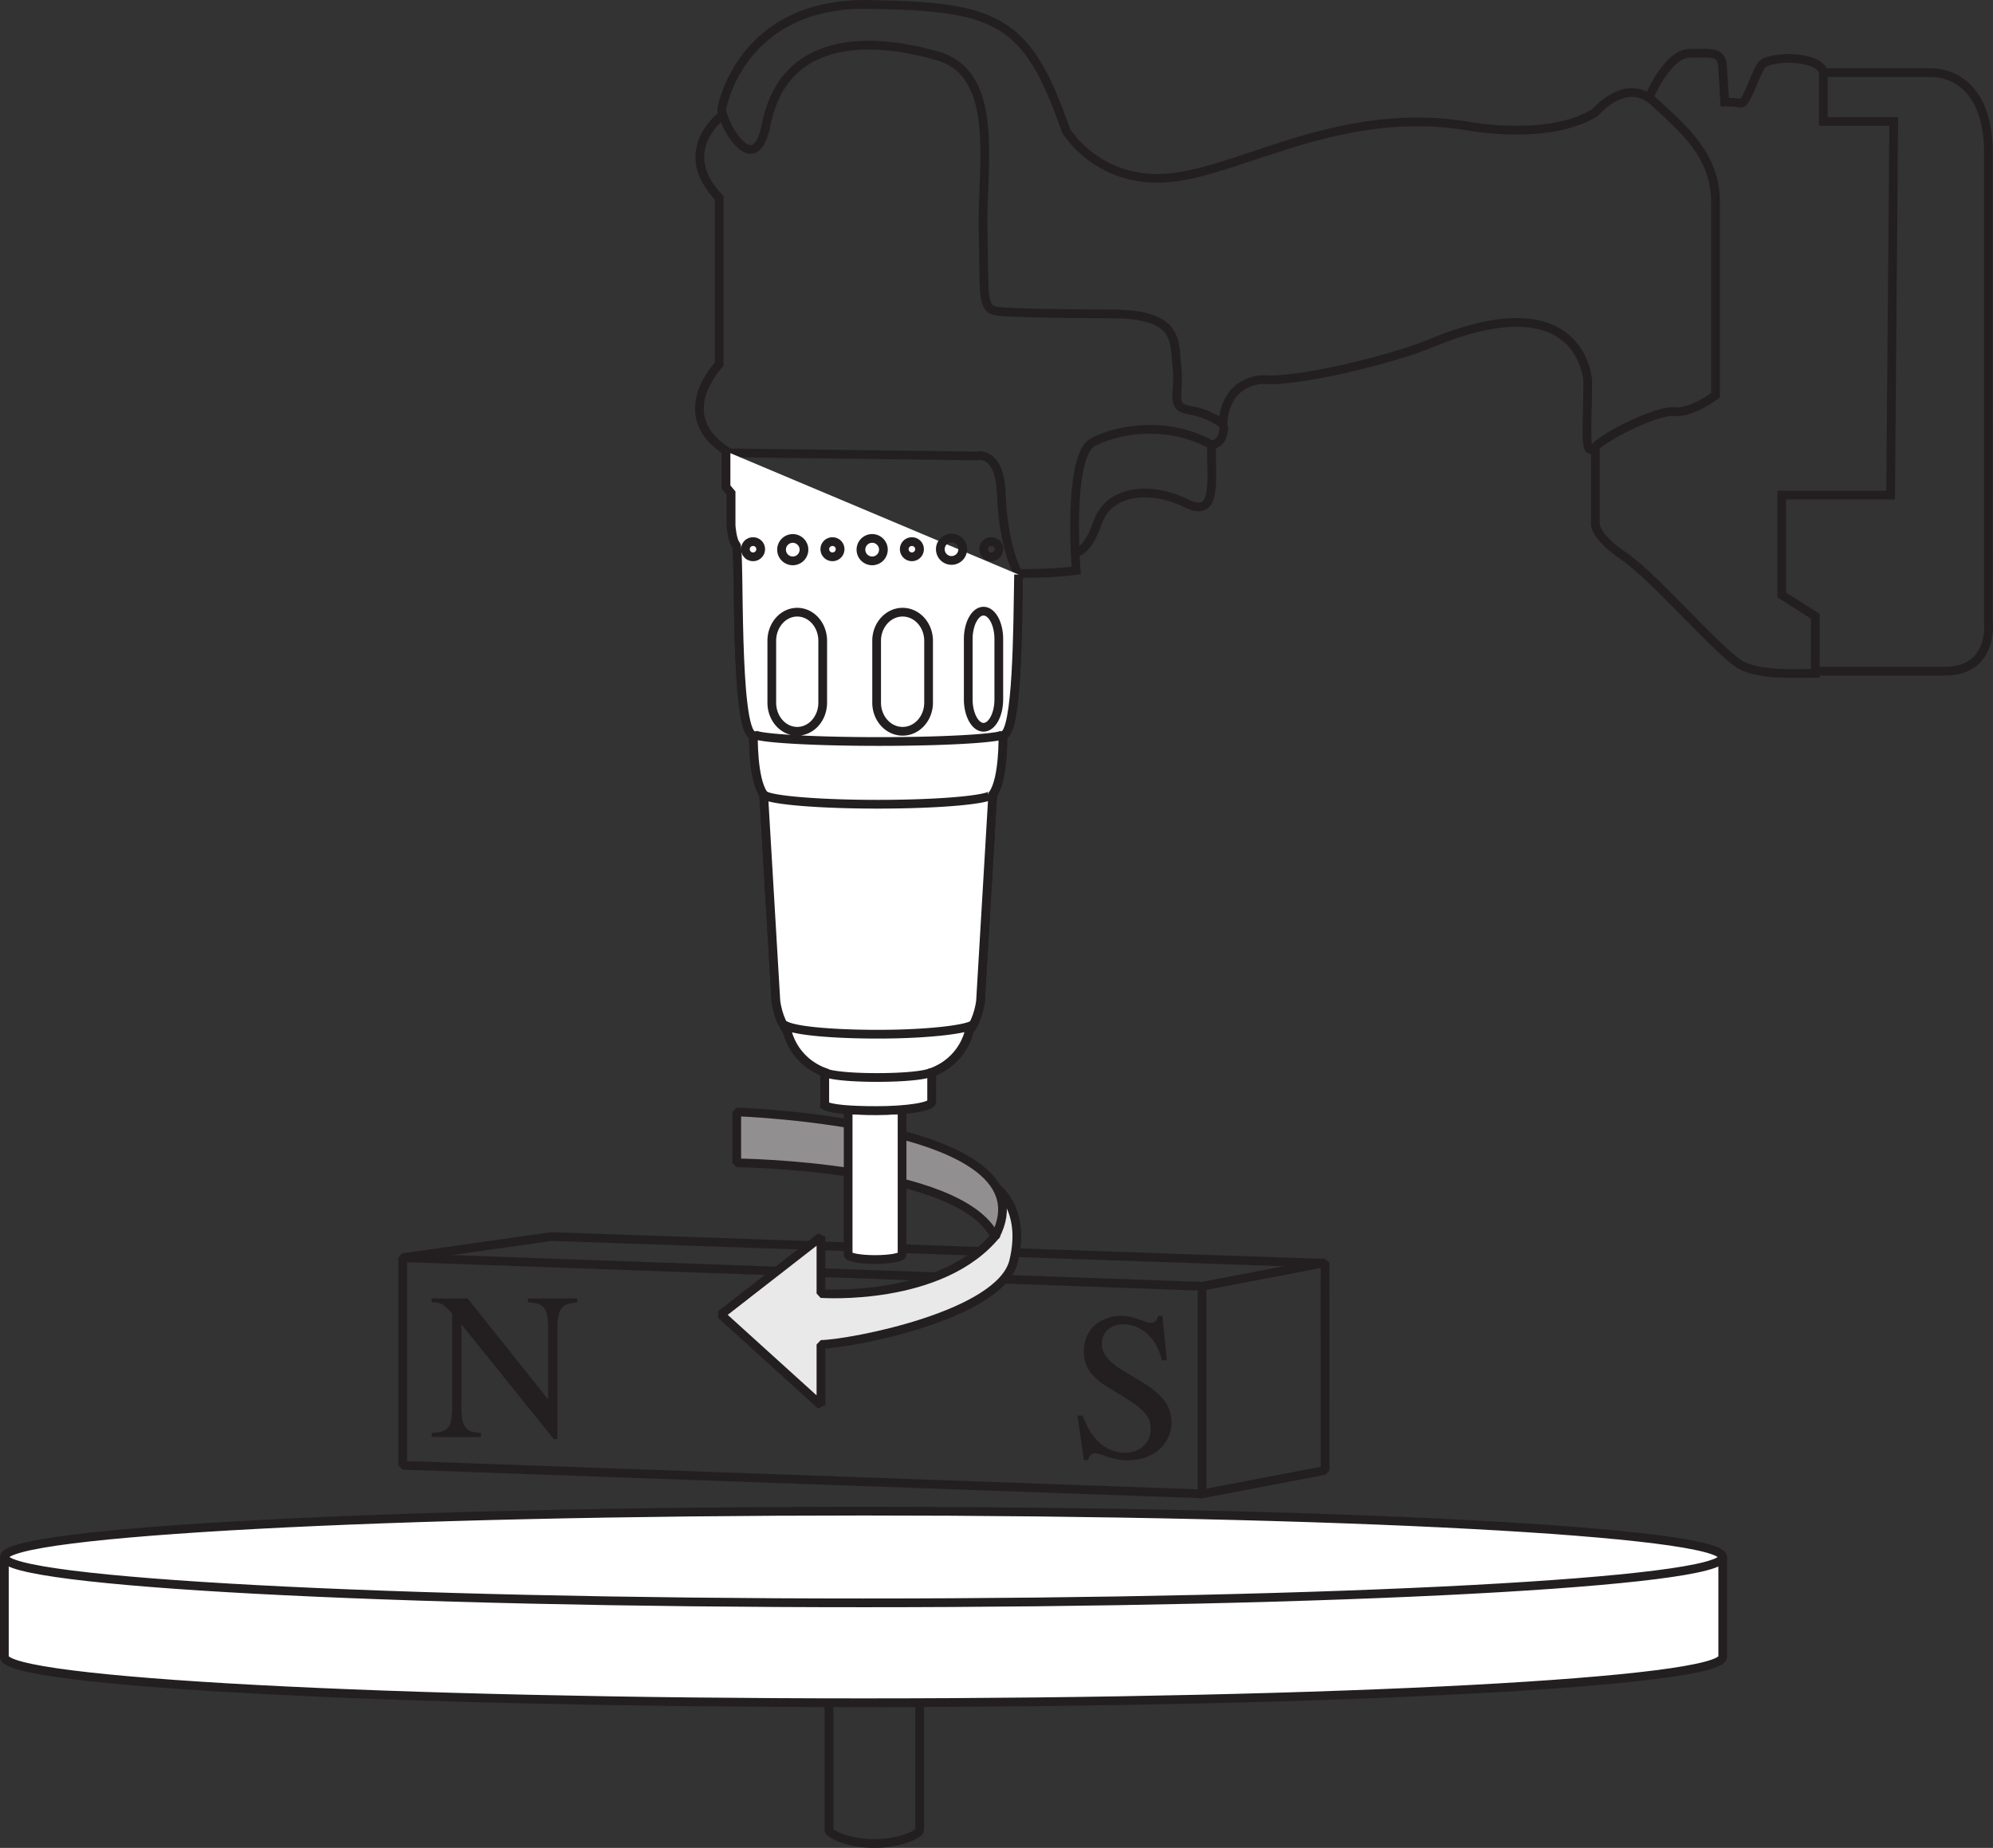 <svg width="152.263" height="141.169" viewBox="0 0 114.197 105.877" xmlns:xlink="http://www.w3.org/1999/xlink" xmlns="http://www.w3.org/2000/svg"><rect x="0" y="0" width="114.197" height="105.877" fill="#333333" stroke="none"/><defs><path d="M8.484-7.938H5.656v.22c.828.062 1.157.155 1.157 1.53v4.016h-.016L2.203-7.937H.141v.218c.484 0 .671.063 1.171.657v5.296c0 1.297-.25 1.485-1.171 1.532V0h2.828v-.234c-.875-.032-1.125-.297-1.125-1.532v-4.671h.015L7.141.125h.203v-6.313c0-1.39.39-1.437 1.14-1.53zm0 0" id="a"/><path d="M5.36-8.11h-.25c-.016.126-.079.407-.423.407-.296 0-.937-.406-1.656-.406C1.937-8.11.86-7.438.86-6.08c0 1.188.766 1.72 1.86 2.36C4.484-2.688 4.688-2.28 4.688-1.594c0 .64-.485 1.328-1.454 1.328-1.609 0-2.218-1.562-2.453-2.125H.5L.86.156h.265c0-.187.125-.39.375-.39.36 0 .953.406 1.86.406C5.077.172 5.89-.984 5.89-2c0-2.469-4-2.703-4-4.5 0-.75.61-1.125 1.204-1.125 1.265 0 2.031 1.078 2.234 2.063h.297zm0 0" id="b"/></defs><path fill="none" stroke-width=".5" stroke-linejoin="bevel" stroke="#231f20" d="m75.926 84.248-7.051 1.347V73.701l7.05-1.352zM68.875 73.7l-45.797-1.64"/><path fill="none" stroke-width=".5" stroke-linejoin="bevel" stroke="#231f20" d="m68.934 85.595-45.86-1.64V72.06l8.52-1.21 44.187 1.53"/><use xlink:href="#a" x="264.828" y="205.603" fill="#231f20" transform="translate(-240.234 -123.268)"/><use xlink:href="#b" x="301.476" y="206.767" fill="#231f20" transform="translate(-240.234 -123.268)"/><path fill="#fff" stroke-width=".5" stroke="#231f20" d="M.25 89.213v5.718c0 1.453 22.043 2.63 49.234 2.63 27.188 0 49.227-1.177 49.227-2.63v-5.718"/><path fill="none" stroke-width=".5" stroke="#231f20" d="M47.5 97.466v7.387c0 .25 1.164.774 2.598.774 1.433 0 2.597-.524 2.597-.774v-7.387"/><path fill="#fff" d="M98.71 89.213c0 1.449-22.038 2.625-49.226 2.625C22.293 91.838.25 90.662.25 89.213c0-1.454 22.043-2.63 49.234-2.63 27.188 0 49.227 1.176 49.227 2.63"/><path fill="none" stroke-width=".5" stroke="#231f20" d="M98.71 89.213c0 1.449-22.038 2.625-49.226 2.625C22.293 91.838.25 90.662.25 89.213c0-1.454 22.043-2.63 49.234-2.63 27.188 0 49.227 1.176 49.227 2.63zm0 0"/><path fill="#e9e9e9" stroke-width=".5" stroke-linejoin="bevel" stroke="#231f20" d="M57.125 70.693c-3.148 3.93-10.086 3.422-10.086 3.422v-3.25l-5.73 4.457 5.73 5.191v-3.48c1.75-.04 10.305-1.672 11.047-4.785.746-3.11-1.094-4.278-1.094-4.278"/><path fill="#918f90" d="M57.012 70.861c-1.98-4.102-14.797-4.234-14.797-4.234v-2.918s18.238.617 14.797 7.152"/><path fill="none" stroke-width=".5" stroke-linejoin="bevel" stroke="#231f20" d="M57.012 70.861c-1.98-4.102-14.797-4.234-14.797-4.234v-2.918s18.238.617 14.797 7.152zm0 0"/><path fill="#fff" stroke-width=".5" stroke="#231f20" d="M48.598 63.662v8.222c0 .157.691.282 1.547.282.851 0 1.543-.125 1.543-.282v-8.222"/><path fill="none" stroke-width=".5" stroke="#231f20" d="M41.363 6.2S42.414.135 49.766.253c7.347.117 9.097.816 11.316 7.234 0 0 1.867 3.148 6.066 2.684 4.2-.47 9.801-4.204 17.149-2.918 0 0 4.55.816 7.117-.817 0 0 1.75-2.101 3.383-.586 1.633 1.52 3.5 3.035 3.5 5.72V22.65s-1.399 1.05-2.332.934c-.934-.118-3.852 1.312-4.55 2.011-.7.704-.438-.96-.438-3.761 0 0-.262-5.774-8.926-2.188-2.457 1.02-7.875 2.278-9.625 2.102 0 0-2.188-.09-2.36 2.535 0 0-.789-.61-1.925-.785-1.137-.176-.528-.965-.7-2.45-.175-1.488.172-2.976-3.5-3.062 0 0-6.125 0-6.914-.176-.789-.176-.613-1.05-.699-4.636-.09-3.59 1.05-8.926-2.625-9.977-3.676-1.05-8.754-1.297-9.8 3.937-.7 3.5-2.712-.468-2.54-.933zM61.547 31.634c.176.06.762-.043 1.344-1.69.699-1.985 3.207-2.044 5.074-1.11 1.867.933 1.402-1.399 1.457-3.383"/><path fill="none" stroke-width=".5" stroke="#231f20" d="M91.414 25.595v4.348s-.176.7 1.633 1.926c1.808 1.226 5.66 5.773 6.824 6.3 1.168.524 2.918.407 4.145.407V35.31l-1.926-1.226v-5.715h6.242l.176-21.41h-4.028V4.162c-.171-.938-2.738-.992-3.44-.528-.392.262-.919 2.32-1.282 2.278-.469-.063-.934-.063-.934-.063s-.078-1.398-.117-1.98c-.059-.934-.527-.817-1.867-.817-1.34 0-2.39 2.625-2.39 2.625"/><path fill="none" stroke-width=".5" stroke="#231f20" d="M104.48 4.162h6.125s3.329-.235 3.329 4.605V35.6s.347 2.86-2.512 2.86h-7.406M41.277 6.697s-2.601 2.012-.066 4.637v9.539s-2.91 2.972.59 5.074l14.176.176s1.312-.352 1.398 2.187c.09 2.535.703 4.114.965 4.551 0 0 2.273 0 3.324-.176 0 0-.523-6.562.961-7.351 1.488-.785 4.375-1.223 6.828.175 0 0 .742-.132.656-1.136"/><path fill="none" stroke-width=".5" stroke="#231f20" d="M58.363 32.92c-.054 3.03-.058 9.082-.898 9.214 0 0 .058 2.508-.582 3.383l-.7 11.844s-.117 1.047-.644 1.691c0 0-.289 1.692-2.156 2.391v1.691c0 .274-1.41.497-3.149.497-1.496 0-2.668-.086-2.992-.305l.016-.25v-1.633c-1.867-.7-2.156-2.39-2.156-2.39-.528-.645-.645-1.692-.645-1.692l-.7-11.844c-.64-.875-.585-3.383-.585-3.383-1.106-.175-.758-10.675-.988-10.91-.235-.23-.293-1.105-.293-1.105v-1.867l-.29-.352v-2.039"/><path fill="#fff" stroke-width=".5" stroke="#231f20" d="M58.363 32.92c-.054 3.03-.058 9.082-.898 9.214 0 0 .058 2.508-.582 3.383l-.7 11.844s-.117 1.047-.644 1.691c0 0-.289 1.692-2.156 2.391v1.691c0 .274-1.41.497-3.149.497-1.496 0-2.656-.086-2.976-.305v-1.883c-1.867-.7-2.156-2.39-2.156-2.39-.528-.645-.645-1.692-.645-1.692l-.7-11.844c-.64-.875-.585-3.383-.585-3.383-1.106-.175-.758-10.675-.988-10.91-.235-.23-.293-1.105-.293-1.105v-1.867l-.29-.352v-2.039"/><path fill="none" stroke-width=".5" stroke="#231f20" d="M53.512 61.299c0 .273-1.457.437-3.258.437-1.512 0-2.734-.113-3.098-.324M55.816 58.642c-.144.309-2.515.614-5.496.614-2.78 0-5.148-.22-5.441-.598M56.848 45.482c0 .328-2.934.598-6.551.598-3.379 0-6.16-.235-6.516-.535M57.547 42.04c0 .247-3.215.446-7.18.446-3.703 0-6.75-.176-7.137-.398M50.617 31.466a.643.643 0 1 1-1.285.004.643.643 0 0 1 1.285-.004zM55.164 31.466a.642.642 0 1 1-1.284.006.642.642 0 0 1 1.284-.006zM52.688 31.466a.437.437 0 1 1-.875 0c0-.242.195-.433.437-.433s.438.191.438.433zM57.238 31.466a.437.437 0 1 1-.875 0c0-.242.192-.433.438-.433.242 0 .437.191.437.433zM48.137 31.466a.437.437 0 1 1-.875 0c0-.242.195-.433.437-.433s.438.191.438.433zM43.586 31.466a.437.437 0 1 1-.875 0c0-.242.195-.433.437-.433.243 0 .438.191.438.433zM46.066 31.466a.642.642 0 1 1-1.283.006.642.642 0 0 1 1.283-.006zM53.207 40.26c0 .906-.668 1.64-1.488 1.64s-1.489-.734-1.489-1.64v-3.544c0-.906.668-1.64 1.489-1.64.82 0 1.488.734 1.488 1.64zM57.23 40.068c0 .883-.39 1.602-.875 1.602-.48 0-.875-.72-.875-1.602v-3.45c0-.882.395-1.6.875-1.6.485 0 .875.718.875 1.6zM47.14 40.26c0 .906-.652 1.64-1.46 1.64-.805 0-1.457-.734-1.457-1.64v-3.544c0-.906.652-1.64 1.457-1.64.808 0 1.46.734 1.46 1.64zm0 0"/></svg>